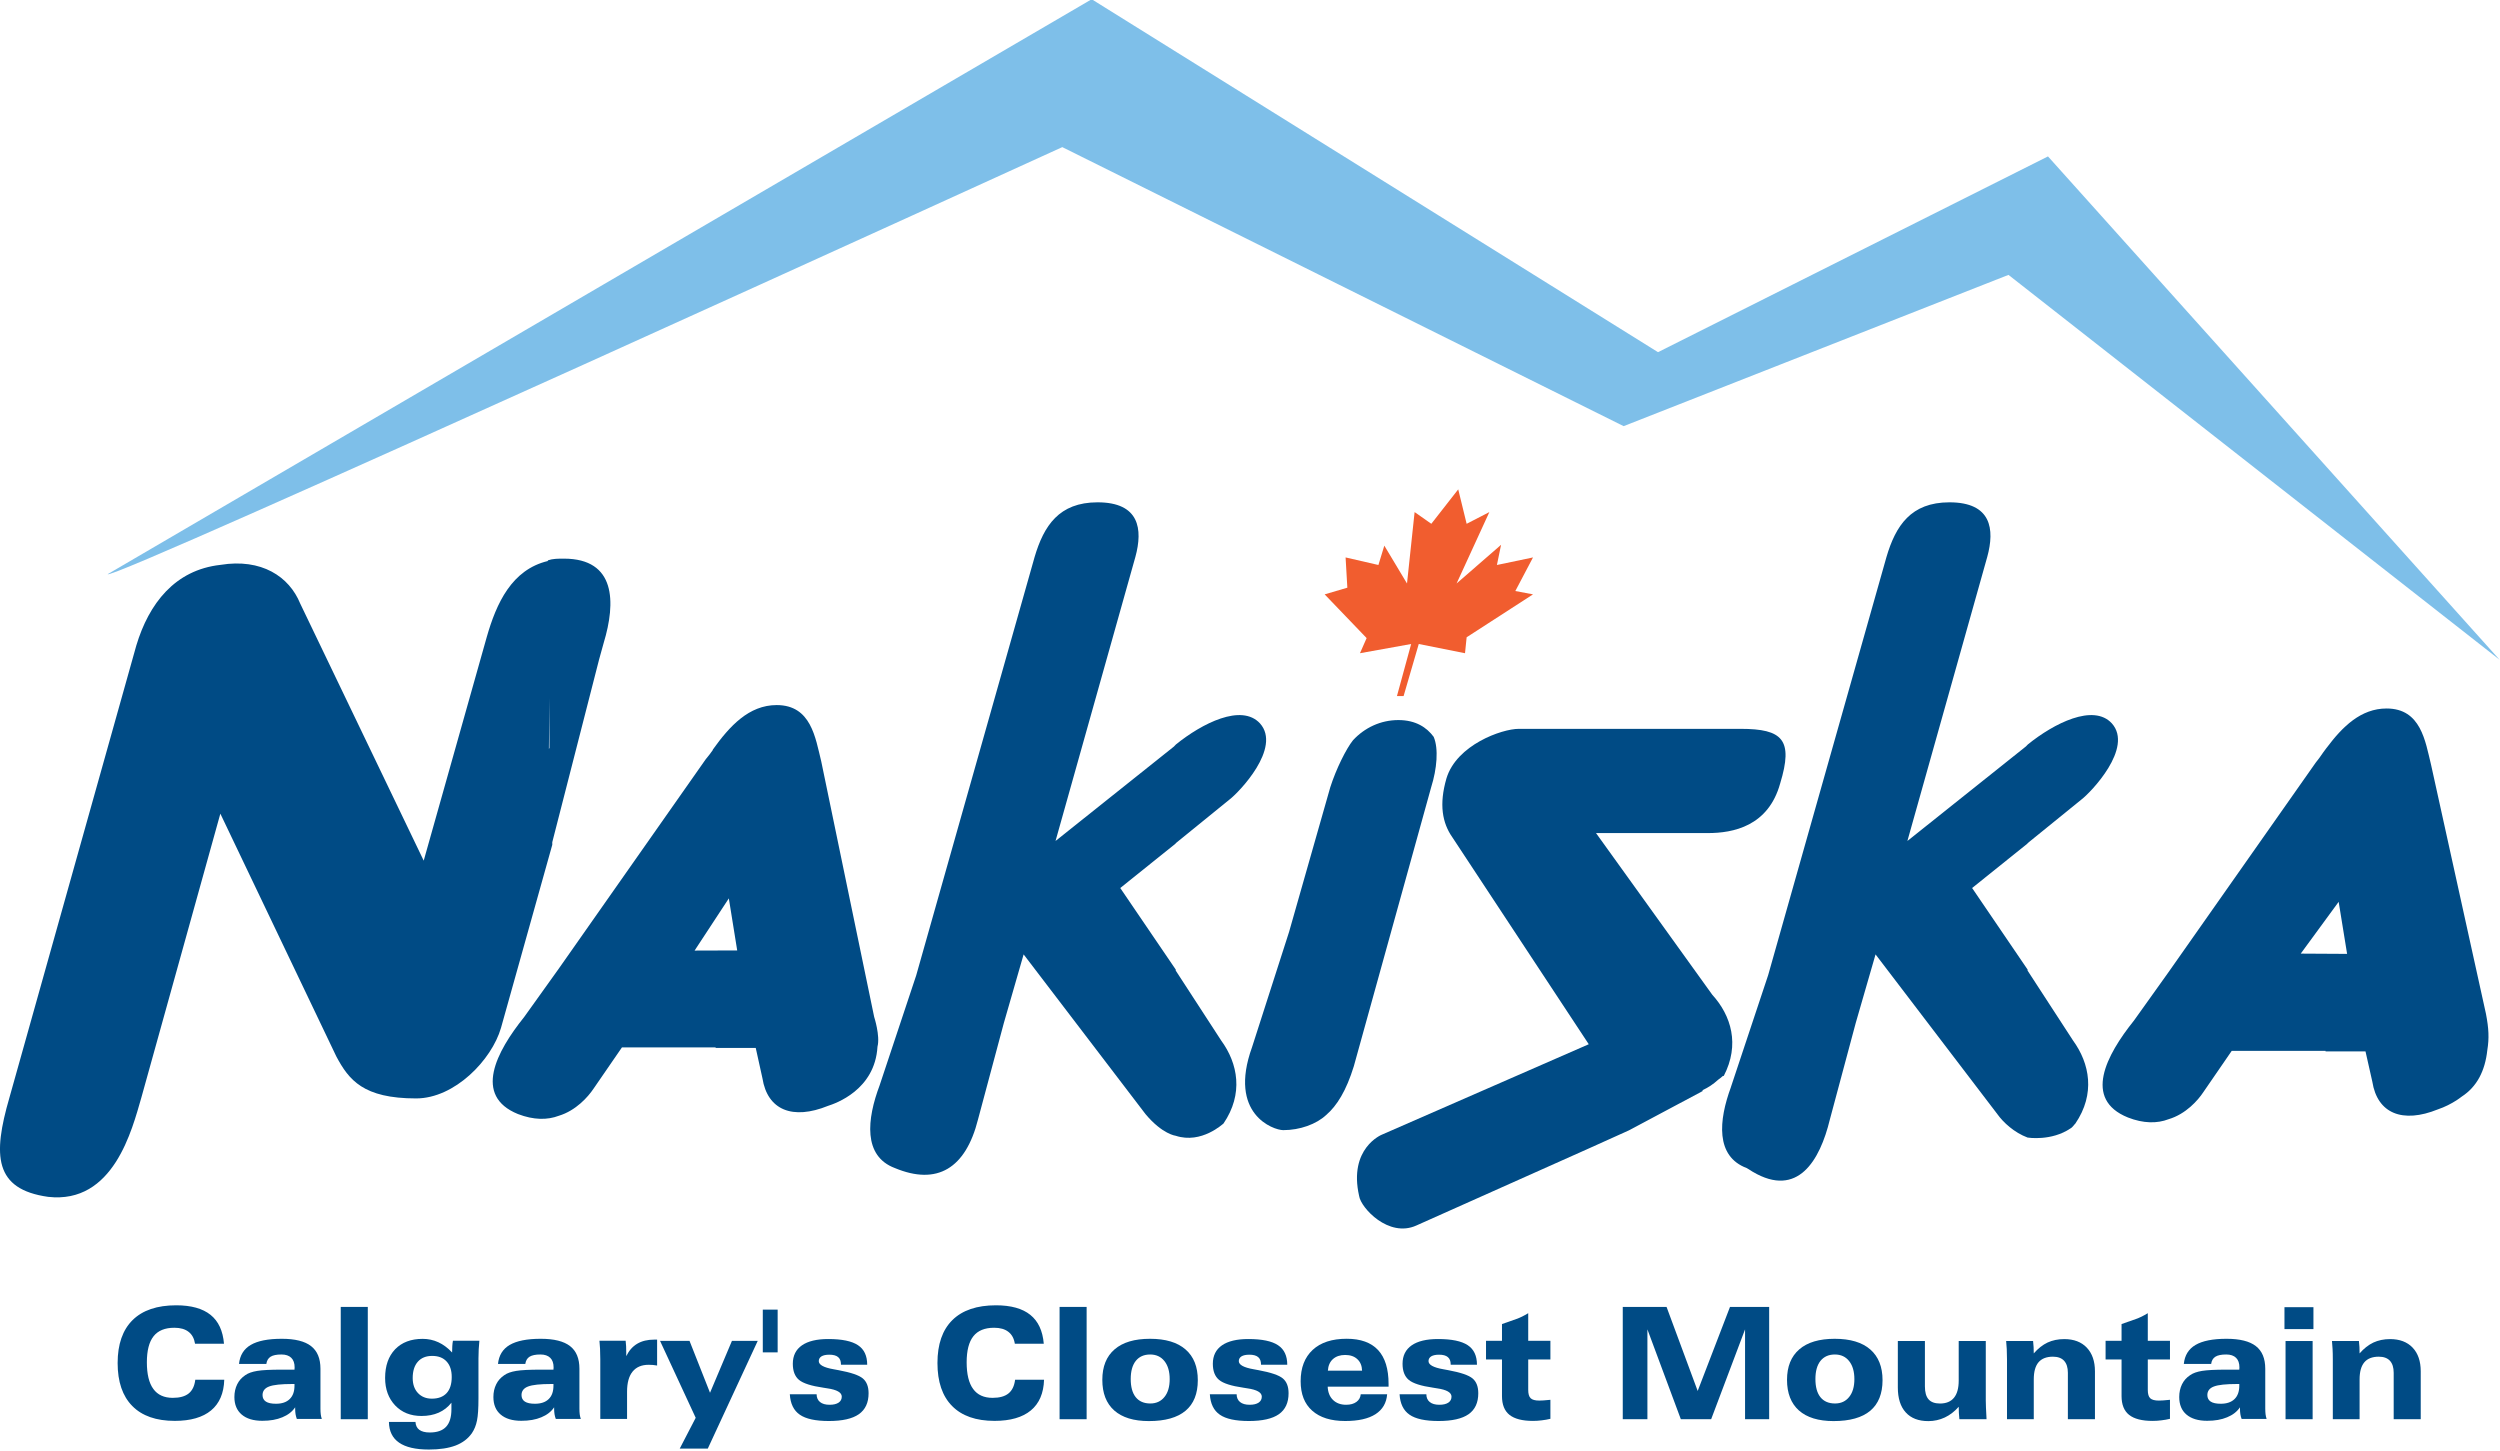 <!-- Created with Inkscape (http://www.inkscape.org/) -->
<svg width="344.66" height="200" version="1.1" viewBox="0 0 344.66 200" xml:space="preserve" xmlns="http://www.w3.org/2000/svg"><g transform="matrix(1.333 0 0 -1.333 -517.7 846.46)"><g transform="matrix(3.492 0 0 3.492 -967.46 -1581.8)"><g transform="translate(430.66 619.31)"><path d="m0 0-0.495 0.347-0.225-2.115-0.672 1.121-0.175-0.573-0.972 0.224 0.052-0.896-0.672-0.198 1.243-1.295-0.197-0.448 1.516 0.273-0.421-1.542h0.197l0.449 1.542 1.37-0.273 0.048 0.472 1.966 1.271-0.524 0.099 0.524 0.995-1.069-0.224 0.123 0.598-1.318-1.146 0.971 2.115-0.673-0.347-0.249 1.02-0.797-1.02" fill="#f15d2f"/></g><g transform="translate(391.46 617.82)"><path d="m0 0 29.141 17.026 16.773-10.453 11.55 5.798 13.375-14.908-14.545 11.399-11.398-4.48-16.626 8.264s-28.345-12.944-28.27-12.646" fill="#7ebfe9"/></g><g transform="translate(404.54 614.15)"><path d="m0 0v-1.479l-0.015-0.028zm0.085-4.346v0.076l1.387 5.413 0.136 0.491c0.363 1.2 0.363 2.494-1.18 2.494-0.175 0-0.324 0-0.474-0.05v-0.02c-1.07-0.256-1.524-1.25-1.811-2.256l-1.866-6.619-3.658 7.615c-0.325 0.798-1.146 1.345-2.365 1.145-1.345-0.15-2.116-1.145-2.489-2.388l-3.758-13.391c-0.499-1.718-0.448-2.713 1.145-2.938 1.942-0.221 2.487 1.993 2.762 2.938l2.34 8.411 3.435-7.191c0.372-0.696 0.797-1.243 2.363-1.243 1.145 0 2.241 1.144 2.514 2.089l1.519 5.424" fill="#004b85"/></g><g transform="translate(408.84 606.67)"><path d="m0 0 1.014 1.546 0.248-1.542zm5.318-1.962-1.567 7.565c-0.173 0.699-0.299 1.668-1.32 1.668-0.822 0-1.393-0.622-1.891-1.319v-0.012c-0.065-0.092-0.133-0.184-0.209-0.272l-4.354-6.204-1.027-1.435c-0.821-1.024-1.513-2.331-0.18-2.871 0.464-0.179 0.873-0.179 1.207-0.051 0.511 0.154 0.869 0.564 1.024 0.794l0.847 1.231h2.775v-0.015h1.188l0.198-0.896c0.149-0.947 0.896-1.245 1.942-0.82 0.211 0.068 1.391 0.464 1.466 1.754 0.084 0.321-0.099 0.883-0.099 0.883" fill="#004b85"/></g><g transform="translate(423.09 609.85)"><path d="m0 0 1.593 1.294c0.28 0.212 1.55 1.531 0.903 2.254-0.548 0.597-1.719 0-2.488-0.622l-0.051-0.051v-4e-3l-3.517-2.805 2.365 8.413c0.224 0.82 0.125 1.617-1.121 1.617-1.142 0-1.59-0.696-1.863-1.617l-3.508-12.396-1.079-3.243-2e-3 -7e-3c-0.38-1.007-0.497-2.101 0.452-2.455 1.249-0.52 2.094-0.013 2.46 1.44l0.765 2.856 0.586 2.033 3.609-4.729c0.501-0.6 0.896-0.643 0.896-0.643 0.767-0.252 1.408 0.364 1.414 0.362 0.599 0.879 0.43 1.779-0.069 2.461l-1.345 2.07v0.03l-1.643 2.415 1.643 1.319v8e-3" fill="#004b85"/></g><g transform="translate(448.32 609.85)"><path d="m0 0 1.595 1.294c0.279 0.212 1.547 1.531 0.901 2.254-0.545 0.597-1.718 0-2.487-0.622l-0.05-0.051v-2e-3l-3.519-2.807 2.365 8.413c0.225 0.82 0.127 1.617-1.12 1.617-1.144 0-1.592-0.696-1.864-1.617l-3.505-12.388-1.101-3.309h1e-3c-0.367-0.993-0.465-2.057 0.469-2.405 0.056-0.037 0.114-0.073 0.177-0.11 1.33-0.783 1.987 0.331 2.282 1.551l0.768 2.865 0.585 2.024 3.606-4.729c0.176-0.247 0.499-0.547 0.897-0.696 0 0 0.701-0.116 1.274 0.273 0.052 0.024 0.134 0.144 0.141 0.142 0.598 0.879 0.426 1.779-0.07 2.461l-1.345 2.069v0.031l-1.643 2.415 1.643 1.319v8e-3" fill="#004b85"/></g><g transform="translate(439.3 602.96)"><path d="m0 0c7e-3 -4e-3 0.015-4e-3 0.02-6e-3 0.485 0.932 0.221 1.792-0.339 2.408l-3.443 4.788h3.314c0.743 0 1.789 0.2 2.14 1.47 0.395 1.294 0.075 1.617-1.172 1.617h-6.571c-0.497 0-1.841-0.473-2.141-1.468-0.224-0.773-0.122-1.321 0.175-1.744l4.04-6.129-6.129-2.679s-0.994-0.4-0.672-1.817c0.052-0.35 0.873-1.244 1.694-0.873l5.126 2.29 1.168 0.527 2.182 1.163c1e-3 0 3e-3 0.013 5e-3 0.031 0.154 0.07 0.308 0.168 0.461 0.309 0.049 0.029 0.071 0.056 0.142 0.113" fill="#004b85"/></g><g transform="translate(430.73 613)"><path d="m0 0c-0.202 0.273-0.523 0.497-1.046 0.497s-0.998-0.224-1.344-0.598c-0.199-0.248-0.499-0.847-0.673-1.393l-0.846-2.969-0.374-1.314-1.097-3.415c-0.716-1.984 0.636-2.456 0.924-2.456 0.496 0 0.98 0.177 1.269 0.446 0.322 0.275 0.598 0.723 0.821 1.444l2.291 8.264c0.172 0.546 0.224 1.145 0.075 1.494" fill="#004b85"/></g><g transform="translate(456.41 606.58)"><path d="m0 0 1.123 1.534 0.25-1.542zm5.485-1.78-1.625 7.372c-0.171 0.696-0.298 1.668-1.318 1.668-0.759 0-1.303-0.534-1.774-1.164v1e-3c-5e-3 -7e-3 -0.011-0.014-0.016-0.021-0.033-0.045-0.067-0.09-0.101-0.136v-2e-3c-0.067-0.095-0.131-0.192-0.208-0.282l-4.359-6.205-1.023-1.433c-0.823-1.026-1.513-2.333-0.18-2.871 0.46-0.181 0.871-0.181 1.203-0.052 0.516 0.153 0.874 0.564 1.027 0.796l0.845 1.229h2.779v-0.016h1.183l0.202-0.896c0.149-0.945 0.897-1.244 1.942-0.821 0.209 0.071 0.392 0.166 0.553 0.269 0.052 0.035 0.105 0.071 0.153 0.109 0.45 0.292 0.691 0.76 0.758 1.377 0.057 0.353 0.044 0.639-0.041 1.078" fill="#004b85"/></g><g transform="translate(394.91 593.96)"><path d="m0 0c-0.012-0.399-0.142-0.703-0.39-0.909s-0.607-0.31-1.075-0.31c-0.551 0-0.971 0.147-1.259 0.441-0.289 0.292-0.434 0.717-0.434 1.273 0 0.555 0.149 0.981 0.444 1.272 0.296 0.291 0.726 0.437 1.291 0.437 0.444 0 0.782-0.095 1.017-0.283 0.234-0.188 0.366-0.473 0.398-0.856h-0.857c-0.025 0.156-0.088 0.274-0.191 0.353-0.103 0.081-0.244 0.121-0.422 0.121-0.276 0-0.482-0.083-0.615-0.251-0.133-0.167-0.199-0.426-0.199-0.773 0-0.352 0.064-0.616 0.192-0.789 0.127-0.176 0.32-0.263 0.577-0.263 0.206 0 0.363 0.044 0.471 0.131 0.107 0.087 0.172 0.222 0.194 0.406h0.858" fill="#004b85"/></g><g transform="translate(397.01 593.1)"><path d="m0 0c0-0.059 4e-3 -0.113 0.012-0.163 9e-3 -0.049 0.021-0.095 0.037-0.138h0.74c-0.015 0.043-0.025 0.088-0.031 0.136s-9e-3 0.105-9e-3 0.169v1.181c0 0.303-0.093 0.527-0.279 0.671-0.185 0.144-0.475 0.216-0.867 0.216-0.407 0-0.713-0.061-0.919-0.182s-0.322-0.309-0.347-0.563h0.809c0.014 0.098 0.056 0.17 0.126 0.214s0.177 0.066 0.321 0.066c0.128 0 0.225-0.033 0.291-0.098 0.067-0.065 0.1-0.16 0.1-0.286 0-6e-3 -1e-3 -0.016-2e-3 -0.03s-2e-3 -0.026-2e-3 -0.035h-0.387c-0.326 0-0.565-0.012-0.716-0.037-0.152-0.025-0.269-0.066-0.352-0.125-0.106-0.07-0.188-0.161-0.242-0.272-0.055-0.112-0.083-0.237-0.083-0.377 0-0.224 0.073-0.397 0.216-0.519 0.144-0.123 0.347-0.185 0.612-0.185 0.228 0 0.426 0.034 0.592 0.104 0.166 0.068 0.293 0.166 0.38 0.296zm-0.02 0.683c0-0.174-0.048-0.306-0.143-0.397-0.094-0.092-0.229-0.138-0.406-0.138-0.133 0-0.232 0.021-0.298 0.064s-0.099 0.108-0.099 0.193c0 0.12 0.065 0.205 0.194 0.254 0.129 0.05 0.359 0.074 0.689 0.074h0.063v-0.05" fill="#004b85"/></g><path d="m398.36 592.79h0.801v3.326h-0.801z" fill="#004b85"/><g transform="translate(401.25 595.07)"><path d="m0 0c-0.145 0.067-0.3 0.1-0.463 0.1-0.346 0-0.617-0.103-0.816-0.308-0.197-0.206-0.297-0.49-0.297-0.85 0-0.333 0.1-0.604 0.297-0.813 0.199-0.209 0.458-0.313 0.78-0.313 0.192 0 0.362 0.033 0.51 0.098 0.149 0.066 0.274 0.164 0.377 0.295v-0.194c0-0.234-0.053-0.407-0.158-0.519-0.105-0.113-0.267-0.169-0.484-0.169-0.135 0-0.238 0.027-0.309 0.079-0.07 0.052-0.108 0.131-0.114 0.234h-0.786c4e-3 -0.274 0.104-0.479 0.301-0.614 0.196-0.136 0.49-0.204 0.883-0.204 0.319 0 0.582 0.04 0.791 0.119 0.209 0.081 0.371 0.204 0.485 0.37 0.069 0.103 0.119 0.224 0.148 0.368 0.03 0.142 0.044 0.362 0.044 0.659v1.181c0 0.09 2e-3 0.179 7e-3 0.267 4e-3 0.087 0.011 0.173 0.02 0.258h-0.783c-9e-3 -0.048-0.016-0.102-0.019-0.159-4e-3 -0.057-6e-3 -0.12-6e-3 -0.189-0.126 0.135-0.262 0.237-0.408 0.304zm-0.607-0.577c0.101 0.115 0.243 0.172 0.425 0.172 0.183 0 0.325-0.054 0.426-0.164 0.102-0.109 0.153-0.263 0.153-0.461 0-0.208-0.051-0.368-0.151-0.477-0.101-0.109-0.247-0.164-0.437-0.164-0.171 0-0.308 0.056-0.412 0.166-0.104 0.111-0.156 0.259-0.156 0.444 0 0.208 0.051 0.37 0.152 0.484" fill="#004b85"/></g><g transform="translate(404.68 593.1)"><path d="m0 0c0-0.059 4e-3 -0.113 0.012-0.163 8e-3 -0.049 0.021-0.095 0.037-0.138h0.741c-0.015 0.043-0.026 0.088-0.032 0.136s-9e-3 0.105-9e-3 0.169v1.181c0 0.303-0.092 0.527-0.278 0.671s-0.475 0.216-0.868 0.216c-0.406 0-0.712-0.061-0.919-0.182-0.206-0.121-0.321-0.309-0.347-0.563h0.809c0.014 0.098 0.056 0.17 0.126 0.214 0.071 0.044 0.178 0.066 0.322 0.066 0.127 0 0.223-0.033 0.29-0.098s0.1-0.16 0.1-0.286c0-6e-3 0-0.016-2e-3 -0.03-1e-3 -0.014-2e-3 -0.026-2e-3 -0.035h-0.386c-0.327 0-0.566-0.012-0.717-0.037s-0.269-0.066-0.351-0.125c-0.107-0.07-0.188-0.161-0.242-0.272-0.056-0.112-0.083-0.237-0.083-0.377 0-0.224 0.071-0.397 0.215-0.519 0.144-0.123 0.348-0.185 0.612-0.185 0.229 0 0.426 0.034 0.592 0.104 0.166 0.068 0.293 0.166 0.38 0.296zm-0.02 0.683c0-0.174-0.047-0.306-0.142-0.397-0.094-0.092-0.23-0.138-0.408-0.138-0.132 0-0.23 0.021-0.297 0.064-0.066 0.043-0.099 0.108-0.099 0.193 0 0.12 0.065 0.205 0.194 0.254 0.129 0.05 0.359 0.074 0.689 0.074h0.063v-0.05" fill="#004b85"/></g><g transform="translate(407.73 594.38)"><path d="m0 0c-0.043 7e-3 -0.084 0.013-0.124 0.017-0.041 3e-3 -0.084 5e-3 -0.127 5e-3 -0.208 0-0.366-0.067-0.476-0.202-0.109-0.135-0.163-0.334-0.163-0.593v-0.808h-0.793v1.772c0 0.119-3e-3 0.22-7e-3 0.305-5e-3 0.085-0.011 0.164-0.018 0.239h0.776c6e-3 -0.052 0.01-0.107 0.014-0.164 3e-3 -0.057 4e-3 -0.119 4e-3 -0.186v-0.107c0.081 0.166 0.191 0.289 0.327 0.369s0.303 0.121 0.503 0.121h0.084v-0.768" fill="#004b85"/></g><g transform="translate(408.4 591.92)"><path d="M 0,0 0.473,0.912 -0.583,3.19 H 0.29 L 0.897,1.653 1.546,3.19 H 2.31 L 0.831,0 H 0" fill="#004b85"/></g><path d="m410.86 594.77h0.44v1.266h-0.44z" fill="#004b85"/><g transform="translate(411.66 593.53)"><path d="m0 0h0.794c0-0.099 0.034-0.176 0.1-0.23 0.067-0.055 0.161-0.082 0.284-0.082 0.115 0 0.204 0.021 0.267 0.063s0.094 0.102 0.094 0.178c0 0.123-0.144 0.205-0.431 0.246-0.051 8e-3 -0.09 0.014-0.117 0.019-0.355 0.051-0.594 0.128-0.718 0.23-0.123 0.103-0.184 0.263-0.184 0.478 0 0.238 0.09 0.421 0.27 0.546s0.441 0.187 0.78 0.187c0.404 0 0.697-0.061 0.879-0.182 0.184-0.121 0.274-0.315 0.274-0.579h-0.777v9e-3c0 0.098-0.028 0.17-0.084 0.217-0.057 0.048-0.144 0.071-0.261 0.071-0.101 0-0.178-0.017-0.232-0.049-0.053-0.034-0.08-0.081-0.08-0.141 0-0.11 0.146-0.19 0.438-0.241 0.062-0.012 0.11-0.022 0.145-0.027 0.366-0.068 0.607-0.149 0.721-0.245s0.171-0.241 0.171-0.439c0-0.279-0.096-0.485-0.289-0.621-0.192-0.134-0.488-0.201-0.887-0.201-0.394 0-0.681 0.062-0.861 0.187-0.181 0.124-0.279 0.326-0.296 0.606" fill="#004b85"/></g><g transform="translate(419.19 593.96)"><path d="m0 0c-0.012-0.399-0.142-0.703-0.39-0.909s-0.607-0.31-1.076-0.31c-0.55 0-0.97 0.147-1.258 0.441-0.289 0.292-0.433 0.717-0.433 1.273 0 0.555 0.147 0.981 0.443 1.272s0.725 0.437 1.29 0.437c0.444 0 0.784-0.095 1.017-0.283 0.234-0.188 0.367-0.473 0.399-0.856h-0.857c-0.024 0.156-0.088 0.274-0.191 0.353-0.103 0.081-0.244 0.121-0.422 0.121-0.277 0-0.482-0.083-0.615-0.251-0.133-0.167-0.199-0.426-0.199-0.773 0-0.352 0.064-0.616 0.192-0.789 0.127-0.176 0.32-0.263 0.577-0.263 0.206 0 0.363 0.044 0.47 0.131 0.108 0.087 0.173 0.222 0.196 0.406h0.857" fill="#004b85"/></g><path d="m419.65 592.79h0.801v3.326h-0.801z" fill="#004b85"/><g transform="translate(423.38 593.04)"><path d="m0 0c0.243 0.204 0.364 0.506 0.364 0.907 0 0.395-0.121 0.699-0.363 0.909-0.241 0.211-0.593 0.316-1.052 0.316s-0.809-0.104-1.051-0.314c-0.242-0.209-0.362-0.509-0.362-0.902 0-0.395 0.117-0.697 0.353-0.907 0.236-0.209 0.578-0.314 1.026-0.314 0.481 0 0.842 0.102 1.085 0.305zm-1.475 0.403c-0.099 0.124-0.148 0.304-0.148 0.538 0 0.231 0.05 0.411 0.15 0.537 0.101 0.126 0.243 0.189 0.426 0.189 0.178 0 0.319-0.065 0.423-0.196 0.103-0.13 0.155-0.309 0.155-0.534 0-0.224-0.051-0.399-0.154-0.527-0.103-0.129-0.243-0.194-0.42-0.194-0.189 0-0.333 0.063-0.432 0.187" fill="#004b85"/></g><g transform="translate(424.1 593.53)"><path d="m0 0h0.794c0-0.099 0.034-0.176 0.1-0.23 0.067-0.055 0.162-0.082 0.284-0.082 0.115 0 0.204 0.021 0.267 0.063s0.094 0.102 0.094 0.178c0 0.123-0.144 0.205-0.431 0.246-0.051 8e-3 -0.09 0.014-0.117 0.019-0.355 0.051-0.594 0.128-0.717 0.23-0.124 0.103-0.185 0.263-0.185 0.478 0 0.238 0.09 0.421 0.27 0.546 0.181 0.125 0.441 0.187 0.78 0.187 0.404 0 0.697-0.061 0.879-0.182 0.184-0.121 0.275-0.315 0.275-0.579h-0.777v9e-3c0 0.098-0.029 0.17-0.085 0.217-0.057 0.048-0.144 0.071-0.261 0.071-0.101 0-0.178-0.017-0.232-0.049-0.053-0.034-0.08-0.081-0.08-0.141 0-0.11 0.146-0.19 0.438-0.241 0.062-0.012 0.11-0.022 0.145-0.027 0.367-0.068 0.607-0.149 0.721-0.245s0.17-0.241 0.17-0.439c0-0.279-0.095-0.485-0.288-0.621-0.192-0.134-0.488-0.201-0.887-0.201-0.394 0-0.681 0.062-0.861 0.187-0.181 0.124-0.279 0.326-0.296 0.606" fill="#004b85"/></g><g transform="translate(428.57 593.53)"><path d="m0 0c-9e-3 -0.096-0.053-0.173-0.129-0.228-0.077-0.056-0.178-0.084-0.304-0.084-0.161 0-0.292 0.048-0.39 0.144s-0.15 0.228-0.156 0.393h1.803v0.079c0 0.445-0.103 0.779-0.31 1.004-0.208 0.223-0.517 0.335-0.929 0.335-0.436 0-0.772-0.11-1.008-0.329-0.238-0.221-0.357-0.53-0.357-0.929 0-0.379 0.113-0.669 0.342-0.872 0.229-0.204 0.554-0.306 0.978-0.306 0.387 0 0.687 0.067 0.897 0.202 0.21 0.136 0.325 0.332 0.345 0.591zm-0.824 1.041c0.091 0.081 0.211 0.122 0.362 0.122s0.272-0.041 0.36-0.124c0.09-0.082 0.137-0.196 0.141-0.341h-1.013c0.01 0.148 0.06 0.262 0.15 0.343" fill="#004b85"/></g><g transform="translate(429.72 593.53)"><path d="m0 0h0.793c0-0.099 0.033-0.176 0.1-0.23 0.066-0.055 0.162-0.082 0.284-0.082 0.115 0 0.204 0.021 0.267 0.063s0.094 0.102 0.094 0.178c0 0.123-0.144 0.205-0.431 0.246-0.051 8e-3 -0.09 0.014-0.116 0.019-0.356 0.051-0.595 0.128-0.718 0.23-0.124 0.103-0.185 0.263-0.185 0.478 0 0.238 0.09 0.421 0.27 0.546s0.44 0.187 0.78 0.187c0.404 0 0.697-0.061 0.88-0.182s0.274-0.315 0.274-0.579h-0.778v9e-3c0 0.098-0.028 0.17-0.085 0.217-0.056 0.048-0.143 0.071-0.261 0.071-0.1 0-0.177-0.017-0.231-0.049-0.053-0.034-0.08-0.081-0.08-0.141 0-0.11 0.146-0.19 0.438-0.241 0.062-0.012 0.11-0.022 0.145-0.027 0.367-0.068 0.607-0.149 0.721-0.245s0.17-0.241 0.17-0.439c0-0.279-0.095-0.485-0.288-0.621-0.192-0.134-0.488-0.201-0.887-0.201-0.394 0-0.681 0.062-0.861 0.187-0.18 0.124-0.279 0.326-0.295 0.606" fill="#004b85"/></g><g transform="translate(433.53 595.93)"><path d="m0 0v-0.817h0.657v-0.553h-0.657v-0.901c0-0.12 0.024-0.203 0.073-0.248 0.048-0.046 0.133-0.069 0.254-0.069 0.036 0 0.079 2e-3 0.128 5e-3 0.049 2e-3 0.116 9e-3 0.202 0.018v-0.563c-0.085-0.02-0.169-0.035-0.255-0.045-0.085-0.011-0.174-0.017-0.261-0.017-0.315 0-0.546 0.06-0.696 0.179-0.148 0.118-0.222 0.303-0.222 0.556v1.085h-0.473v0.553h0.473v0.495l0.426 0.15c0.052 0.018 0.108 0.042 0.166 0.07 0.059 0.029 0.12 0.063 0.185 0.102" fill="#004b85"/></g><g transform="translate(436.33 592.79)"><path d="m0 0v3.326h1.297l0.922-2.489 0.957 2.489h1.16v-3.326h-0.714v2.661l-1.004-2.661h-0.898l-0.99 2.661v-2.661h-0.73" fill="#004b85"/></g><g transform="translate(443.66 593.04)"><path d="m0 0c0.242 0.204 0.364 0.506 0.364 0.907 0 0.395-0.122 0.699-0.363 0.909-0.242 0.211-0.593 0.316-1.053 0.316-0.458 0-0.809-0.104-1.051-0.314-0.241-0.209-0.362-0.509-0.362-0.902 0-0.395 0.118-0.697 0.353-0.907 0.236-0.209 0.578-0.314 1.026-0.314 0.481 0 0.843 0.102 1.086 0.305zm-1.476 0.403c-0.099 0.124-0.148 0.304-0.148 0.538 0 0.231 0.05 0.411 0.15 0.537 0.102 0.126 0.243 0.189 0.426 0.189 0.178 0 0.32-0.065 0.423-0.196 0.103-0.13 0.155-0.309 0.155-0.534 0-0.224-0.051-0.399-0.154-0.527-0.102-0.129-0.242-0.194-0.42-0.194-0.188 0-0.333 0.063-0.432 0.187" fill="#004b85"/></g><g transform="translate(446.3 592.79)"><path d="m0 0c-6e-3 0.064-0.013 0.126-0.015 0.187-3e-3 0.061-5e-3 0.122-5e-3 0.182-0.122-0.139-0.259-0.245-0.411-0.317-0.153-0.071-0.315-0.108-0.488-0.108-0.292 0-0.515 0.086-0.67 0.258-0.157 0.172-0.234 0.419-0.234 0.739v1.375h0.802v-1.343c0-0.175 0.036-0.303 0.109-0.385 0.072-0.082 0.185-0.123 0.339-0.123 0.183 0 0.321 0.058 0.413 0.171 0.094 0.114 0.14 0.284 0.14 0.508v1.172h0.802v-1.768c0-0.103 7e-3 -0.267 0.02-0.494 2e-3 -0.025 2e-3 -0.043 2e-3 -0.054h-0.804" fill="#004b85"/></g><g transform="translate(447.71 592.79)"><path d="m0 0v1.773c0 0.118-3e-3 0.22-7e-3 0.304-5e-3 0.085-0.011 0.164-0.018 0.239h0.798c7e-3 -0.06 0.012-0.12 0.015-0.181 4e-3 -0.062 5e-3 -0.124 5e-3 -0.186 0.127 0.146 0.263 0.253 0.408 0.322 0.145 0.067 0.311 0.102 0.494 0.102 0.285 0 0.508-0.085 0.668-0.253 0.16-0.169 0.242-0.403 0.242-0.701v-1.419h-0.802v1.375c0 0.157-0.038 0.275-0.113 0.357-0.074 0.08-0.185 0.12-0.33 0.12-0.19 0-0.332-0.056-0.426-0.165-0.095-0.112-0.141-0.281-0.141-0.509v-1.178h-0.793" fill="#004b85"/></g><g transform="translate(451.88 595.93)"><path d="m0 0v-0.817h0.657v-0.553h-0.657v-0.901c0-0.12 0.024-0.203 0.072-0.248 0.049-0.046 0.134-0.069 0.256-0.069 0.036 0 0.079 2e-3 0.128 5e-3 0.048 2e-3 0.116 9e-3 0.201 0.018v-0.563c-0.084-0.02-0.169-0.035-0.254-0.045-0.086-0.011-0.173-0.017-0.262-0.017-0.314 0-0.545 0.06-0.695 0.179-0.148 0.118-0.223 0.303-0.223 0.556v1.085h-0.473v0.553h0.473v0.495l0.426 0.15c0.053 0.018 0.107 0.042 0.167 0.07 0.058 0.029 0.12 0.063 0.184 0.102" fill="#004b85"/></g><g transform="translate(454.61 593.1)"><path d="m0 0c0-0.059 4e-3 -0.113 0.012-0.163 8e-3 -0.049 0.02-0.095 0.037-0.138h0.74c-0.014 0.043-0.025 0.088-0.031 0.136-5e-3 0.048-9e-3 0.105-9e-3 0.169v1.181c0 0.303-0.093 0.527-0.279 0.671s-0.475 0.216-0.868 0.216c-0.406 0-0.712-0.061-0.918-0.182s-0.322-0.309-0.347-0.563h0.81c0.012 0.098 0.055 0.17 0.125 0.214 0.069 0.044 0.177 0.066 0.321 0.066 0.127 0 0.225-0.033 0.291-0.098 0.067-0.065 0.1-0.16 0.1-0.286 0-6e-3 -1e-3 -0.016-2e-3 -0.03-2e-3 -0.014-2e-3 -0.026-2e-3 -0.035h-0.387c-0.326 0-0.565-0.012-0.717-0.037-0.151-0.025-0.267-0.066-0.35-0.125-0.108-0.07-0.188-0.161-0.243-0.272-0.055-0.112-0.082-0.237-0.082-0.377 0-0.224 0.071-0.397 0.214-0.519 0.145-0.123 0.348-0.185 0.613-0.185 0.229 0 0.426 0.034 0.591 0.104 0.167 0.068 0.294 0.166 0.381 0.296zm-0.02 0.683c0-0.174-0.048-0.306-0.142-0.397-0.095-0.092-0.231-0.138-0.408-0.138-0.132 0-0.232 0.021-0.297 0.064-0.066 0.043-0.099 0.108-0.099 0.193 0 0.12 0.064 0.205 0.194 0.254 0.129 0.05 0.358 0.074 0.689 0.074h0.063v-0.05" fill="#004b85"/></g><g transform="translate(455.96 592.79)"><path d="m0.802 0h-0.802v2.316h0.802zm-0.802 0m0.826 2.669h-0.858v0.649h0.858z" fill="#004b85"/></g><g transform="translate(457.36 592.79)"><path d="m0 0v1.773c0 0.118-2e-3 0.22-7e-3 0.304-4e-3 0.085-0.01 0.164-0.018 0.239h0.798c8e-3 -0.06 0.013-0.12 0.016-0.181 3e-3 -0.062 4e-3 -0.124 4e-3 -0.186 0.127 0.146 0.263 0.253 0.409 0.322 0.145 0.067 0.309 0.102 0.494 0.102 0.285 0 0.508-0.085 0.668-0.253 0.16-0.169 0.24-0.403 0.24-0.701v-1.419h-0.801v1.375c0 0.157-0.037 0.275-0.112 0.357-0.075 0.08-0.185 0.12-0.33 0.12-0.191 0-0.334-0.056-0.426-0.165-0.095-0.112-0.142-0.281-0.142-0.509v-1.178h-0.793" fill="#004b85"/></g></g></g></svg>

